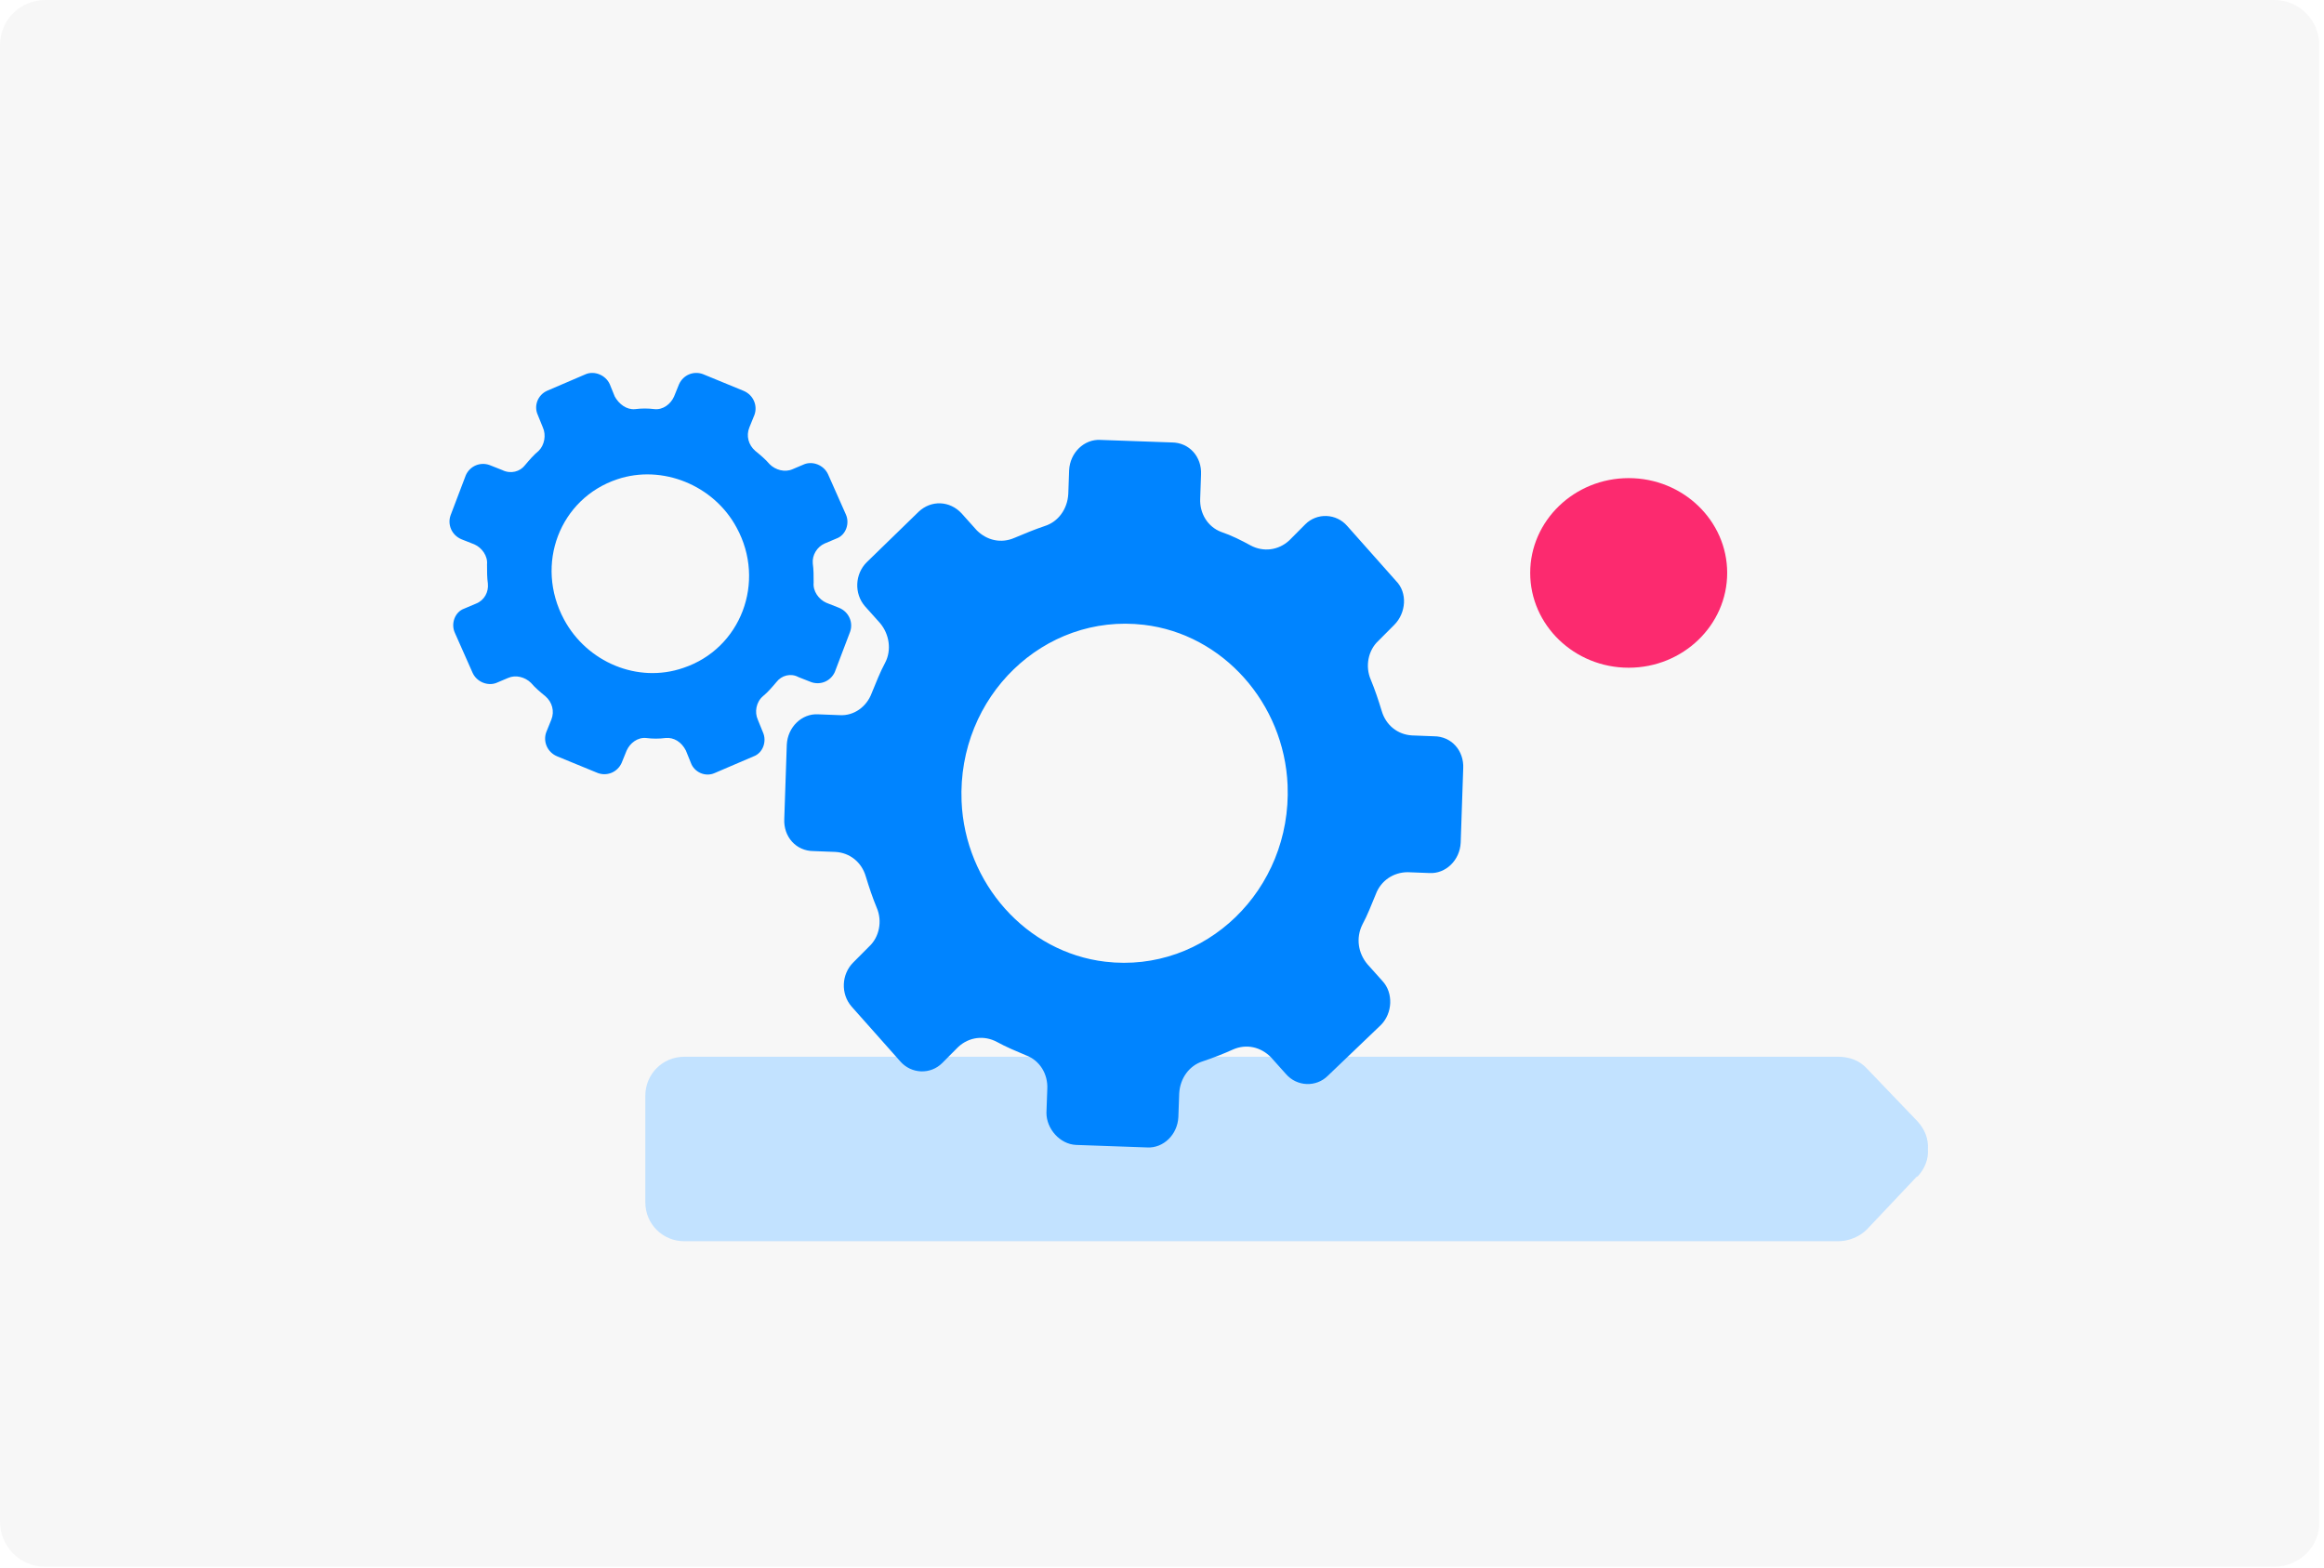 <?xml version="1.0" encoding="UTF-8"?> <svg xmlns="http://www.w3.org/2000/svg" width="243" height="164" viewBox="0 0 243 164" fill="none"><path d="M237.775 163.844H4.732C2.054 163.844 0 161.701 0 159.112V4.732C0 2.054 2.143 0 4.732 0H237.775C240.453 0 242.507 2.143 242.507 4.732V159.112C242.596 161.701 240.453 163.844 237.775 163.844Z" fill="#F7F7F7"></path><path d="M170.298 69.828C175.985 69.828 180.596 65.37 180.596 59.914C180.596 54.457 175.985 50 170.298 50C164.611 50 160 54.457 160 59.914C160 65.37 164.611 69.828 170.298 69.828Z" fill="#FC2A6F"></path><g filter="url(#filter0_d_0_1)"><path d="M200.506 113.276L195.203 107.743C194.435 106.897 193.359 106.513 192.206 106.513H71.549C69.244 106.513 67.476 108.358 67.476 110.586V111.047V121.269V121.73C67.476 124.035 69.321 125.803 71.549 125.803H192.206C193.282 125.803 194.435 125.342 195.203 124.573L200.429 119.04H200.506C201.275 118.195 201.659 117.196 201.582 116.196C201.659 115.121 201.275 114.122 200.506 113.276Z" fill="#C2E2FF"></path></g><path d="M112.492 119.731L119.96 119.996C121.629 120.084 123.123 118.672 123.211 116.817L123.299 114.345C123.387 112.756 124.353 111.431 125.759 110.99C126.813 110.637 127.955 110.195 128.922 109.754C130.328 109.136 131.821 109.489 132.876 110.548L134.457 112.314C135.599 113.639 137.62 113.727 138.85 112.491L144.385 107.193C145.616 105.957 145.703 103.838 144.561 102.602L142.98 100.836C142.013 99.688 141.75 98.099 142.453 96.686C142.98 95.715 143.419 94.567 143.858 93.507C144.385 92.094 145.703 91.212 147.197 91.212L149.481 91.3C151.151 91.388 152.644 89.975 152.732 88.121L152.996 80.351C153.084 78.497 151.766 76.996 149.921 76.996L147.636 76.908C146.143 76.819 144.913 75.848 144.473 74.347C144.122 73.199 143.77 72.14 143.331 71.08C142.716 69.667 143.068 67.99 144.122 67.018L145.791 65.341C147.021 64.105 147.197 61.986 145.967 60.749L140.871 55.01C139.729 53.686 137.708 53.597 136.478 54.834L134.809 56.511C133.666 57.571 132.085 57.747 130.767 57.041C129.801 56.511 128.746 55.981 127.692 55.628C126.286 55.099 125.407 53.686 125.495 52.096L125.583 49.624C125.671 47.77 124.353 46.269 122.508 46.269L115.04 46.004C113.371 45.916 111.877 47.328 111.789 49.183L111.701 51.655C111.613 53.244 110.647 54.569 109.241 55.01C108.187 55.363 107.132 55.805 106.078 56.246C104.672 56.864 103.179 56.511 102.124 55.452L100.543 53.686C99.313 52.361 97.38 52.273 96.062 53.509L90.615 58.807C89.385 60.043 89.297 62.074 90.439 63.398L92.02 65.164C92.987 66.312 93.25 67.99 92.547 69.314C92.02 70.285 91.581 71.433 91.142 72.493C90.615 73.906 89.297 74.877 87.803 74.788L85.519 74.7C83.849 74.612 82.356 76.025 82.268 77.879L82.004 85.649C81.916 87.503 83.234 89.004 85.079 89.004L87.364 89.092C88.857 89.181 90.087 90.152 90.527 91.653C90.878 92.801 91.23 93.861 91.669 94.92C92.284 96.333 91.932 98.01 90.878 98.982L89.209 100.659C87.979 101.895 87.891 103.926 89.033 105.251L94.129 110.99C95.271 112.314 97.292 112.403 98.522 111.166L100.191 109.489C101.334 108.429 102.915 108.253 104.233 108.959C105.199 109.489 106.254 109.93 107.308 110.372C108.714 110.902 109.593 112.314 109.505 113.904L109.417 116.376C109.417 118.054 110.823 119.643 112.492 119.731ZM100.543 83.795C100.104 72.846 109.153 64.105 119.609 65.341C127.868 66.312 134.281 73.552 134.633 82.117C135.072 93.066 126.023 101.807 115.567 100.571C107.308 99.6 100.894 92.359 100.543 83.795Z" fill="#0084FF"></path><path d="M74.724 80.844L78.794 79.099C79.767 78.749 80.21 77.527 79.767 76.567L79.236 75.258C78.882 74.472 79.059 73.425 79.767 72.814C80.298 72.377 80.74 71.853 81.183 71.33C81.714 70.631 82.687 70.37 83.483 70.806L84.81 71.33C85.783 71.679 86.845 71.242 87.287 70.282L88.88 66.092C89.234 65.132 88.792 63.997 87.73 63.561L86.403 63.037C85.606 62.688 84.987 61.815 85.076 60.942C85.076 60.244 85.076 59.545 84.987 58.934C84.899 58.062 85.43 57.189 86.226 56.839L87.464 56.316C88.438 55.967 88.88 54.744 88.438 53.784L86.58 49.594C86.137 48.634 84.987 48.198 84.102 48.547L82.864 49.071C82.067 49.42 81.094 49.158 80.475 48.547C80.033 48.023 79.502 47.587 78.971 47.15C78.263 46.539 77.998 45.579 78.352 44.706L78.882 43.397C79.236 42.436 78.794 41.302 77.732 40.865L73.485 39.119C72.512 38.77 71.451 39.207 71.008 40.167L70.477 41.476C70.123 42.262 69.327 42.873 68.442 42.786C67.735 42.698 67.115 42.698 66.407 42.786C65.523 42.873 64.726 42.262 64.284 41.476L63.753 40.167C63.311 39.207 62.161 38.77 61.276 39.119L57.206 40.865C56.233 41.302 55.791 42.436 56.233 43.397L56.764 44.706C57.118 45.492 56.941 46.539 56.321 47.15C55.791 47.587 55.348 48.11 54.906 48.634C54.375 49.332 53.402 49.594 52.517 49.158L51.19 48.634C50.217 48.285 49.155 48.721 48.712 49.682L47.12 53.871C46.766 54.832 47.208 55.967 48.27 56.403L49.597 56.927C50.394 57.276 51.013 58.149 50.924 59.022C50.924 59.72 50.924 60.418 51.013 61.029C51.101 61.902 50.659 62.775 49.774 63.124L48.536 63.648C47.562 63.997 47.12 65.219 47.562 66.18L49.42 70.37C49.863 71.33 51.013 71.766 51.898 71.417L53.136 70.893C53.932 70.544 54.906 70.806 55.525 71.417C55.968 71.941 56.498 72.377 57.029 72.814C57.737 73.425 58.002 74.385 57.648 75.258L57.118 76.567C56.764 77.527 57.206 78.662 58.268 79.099L62.515 80.844C63.488 81.194 64.549 80.757 64.992 79.797L65.523 78.488C65.877 77.702 66.673 77.091 67.558 77.178C68.265 77.266 68.885 77.266 69.593 77.178C70.477 77.091 71.274 77.615 71.716 78.488L72.247 79.797C72.601 80.757 73.751 81.281 74.724 80.844ZM58.976 64.783C55.879 59.022 58.533 52.126 64.549 50.118C69.239 48.547 74.636 50.729 77.024 55.181C80.121 60.855 77.467 67.838 71.451 69.846C66.673 71.504 61.364 69.235 58.976 64.783Z" fill="#0084FF"></path><defs><filter id="filter0_d_0_1" x="63.476" y="106.513" width="142.115" height="27.29" filterUnits="userSpaceOnUse" color-interpolation-filters="sRGB"><feFlood flood-opacity="0" result="BackgroundImageFix"></feFlood><feColorMatrix in="SourceAlpha" type="matrix" values="0 0 0 0 0 0 0 0 0 0 0 0 0 0 0 0 0 0 127 0" result="hardAlpha"></feColorMatrix><feOffset dy="4"></feOffset><feGaussianBlur stdDeviation="2"></feGaussianBlur><feComposite in2="hardAlpha" operator="out"></feComposite><feColorMatrix type="matrix" values="0 0 0 0 0 0 0 0 0 0 0 0 0 0 0 0 0 0 0.17 0"></feColorMatrix><feBlend mode="normal" in2="BackgroundImageFix" result="effect1_dropShadow_0_1"></feBlend><feBlend mode="normal" in="SourceGraphic" in2="effect1_dropShadow_0_1" result="shape"></feBlend></filter></defs></svg> 